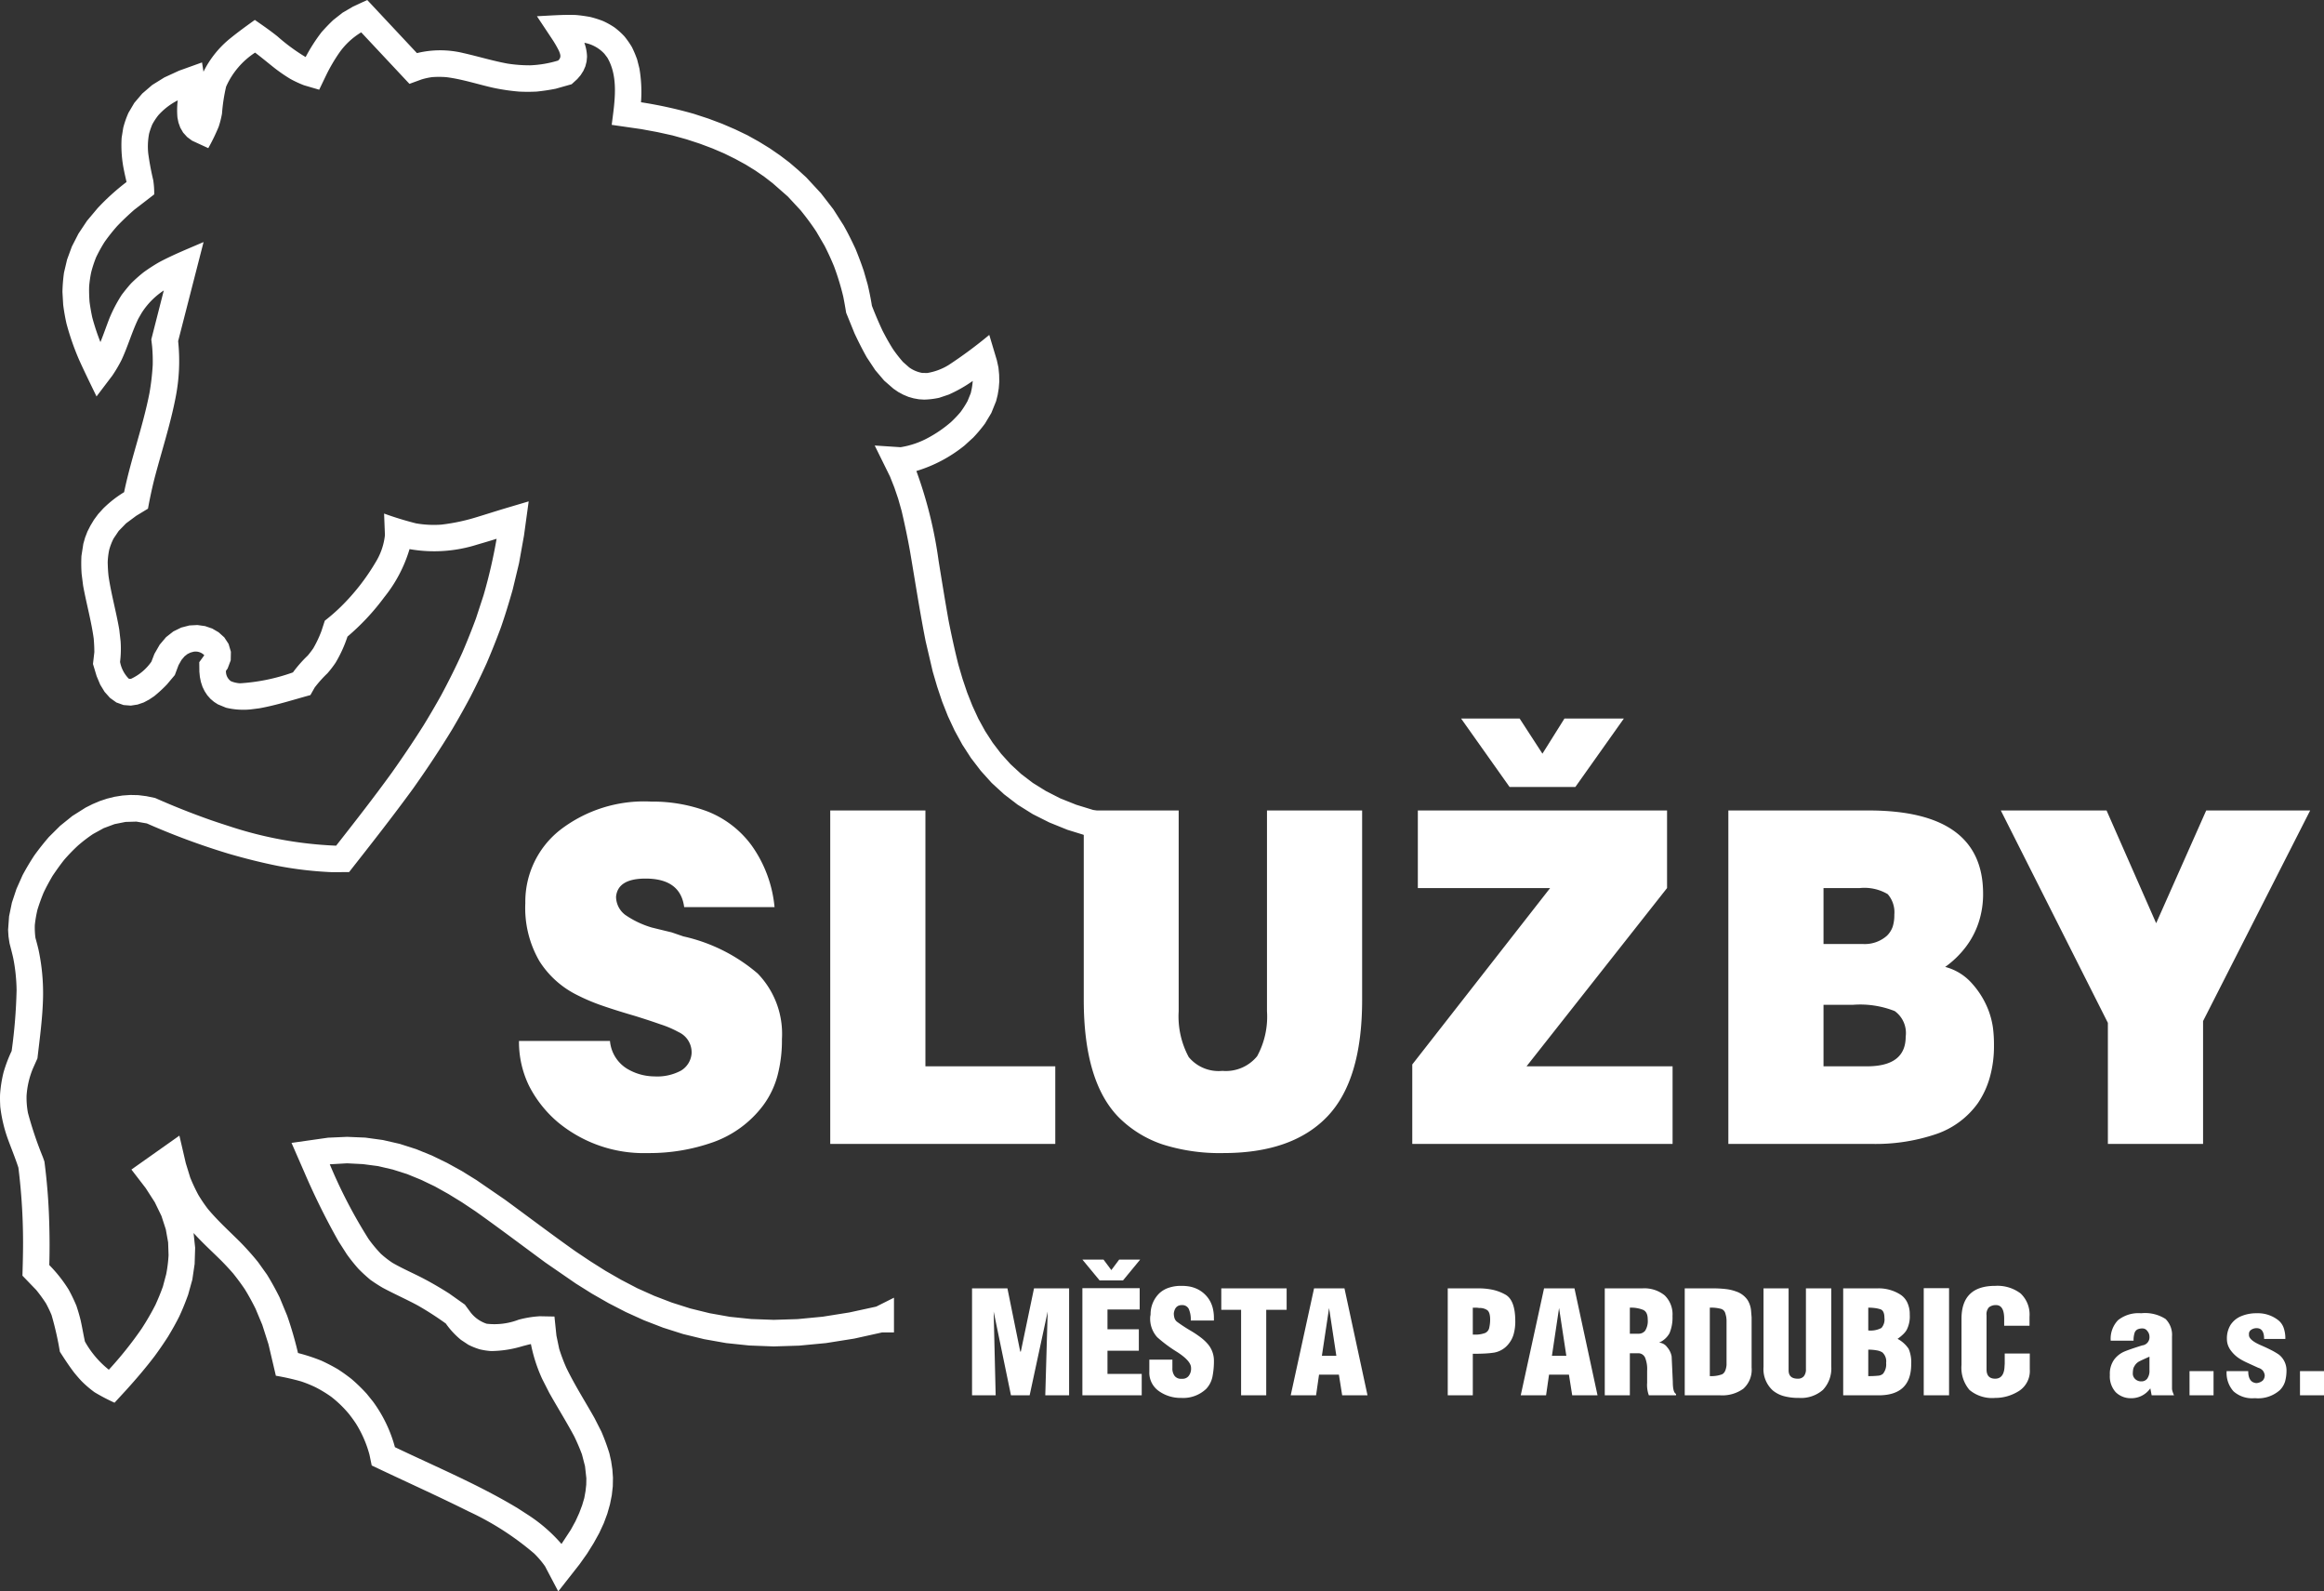 <svg xmlns="http://www.w3.org/2000/svg" viewBox="0 0 186.72 127.824"><rect x="0" y="0" width="186.72" height="127.824" fill="#333333" stroke="none"/><path d="M186.72,112.074h-1.929V110.13h1.929Zm-3.013-2.036a3.352,3.352,0,0,1-.113.921,1.673,1.673,0,0,1-.424.7,2.627,2.627,0,0,1-1.954.647h-.114a2.243,2.243,0,0,1-1.653-.554,2.209,2.209,0,0,1-.552-1.622h1.735c0,.605.219.925.653.962a.863.863,0,0,0,.511-.204.606.606,0,0,0,.16-.449.793.793,0,0,0-.136-.332.746.746,0,0,0-.38-.243l-.898-.411c-.182-.084-.321-.157-.424-.214a3.217,3.217,0,0,1-.385-.253,2.628,2.628,0,0,1-.576-.623,1.675,1.675,0,0,1-.177-.388,1.501,1.501,0,0,1-.06-.428,2.05,2.05,0,0,1,.295-1.133,1.857,1.857,0,0,1,.847-.695,3.116,3.116,0,0,1,1.247-.237,2.651,2.651,0,0,1,1.719.545,1.361,1.361,0,0,1,.451.626,2.603,2.603,0,0,1,.135.894h-1.705c0-.577-.202-.867-.6-.867a.746.746,0,0,0-.471.154.38.38,0,0,0-.146.339v.091c.027.267.355.531.98.799.307.133.586.264.834.392a5.238,5.238,0,0,1,.599.355,1.615,1.615,0,0,1,.602,1.228m-5.861,2.036h-1.93V110.13h1.93Zm-5.149-2.014v-1.09c-.175.076-.345.153-.515.231-.122.055-.244.114-.358.176a.963.963,0,0,0-.335.355.672.672,0,0,0-.103.261,2.394,2.394,0,0,0-.027.383.61.61,0,0,0,.208.406.682.682,0,0,0,.484.171.559.559,0,0,0,.471-.227,1.067,1.067,0,0,0,.175-.666m1.975,2.014h-1.798l-.108-.561a1.86,1.86,0,0,1-1.591.793,1.706,1.706,0,0,1-1.192-.486,1.89,1.89,0,0,1-.468-1.383,1.957,1.957,0,0,1,.345-1.233,2.031,2.031,0,0,1,.785-.63c.292-.126.784-.295,1.474-.511a.651.651,0,0,0,.578-.685.7.7,0,0,0-.17-.467.467.467,0,0,0-.391-.209.927.927,0,0,0-.408.08.495.495,0,0,0-.236.306,1.97,1.97,0,0,0-.072.599h-1.837a2.154,2.154,0,0,1,.592-1.652,2.644,2.644,0,0,1,1.852-.553,3.05,3.05,0,0,1,1.964.461,1.797,1.797,0,0,1,.517,1.414v4.156a.75.75,0,0,0,.033.216,2.498,2.498,0,0,0,.131.345m-11.59-2.081a1.913,1.913,0,0,1-.862,1.728,3.682,3.682,0,0,1-.904.415,3.523,3.523,0,0,1-1.018.146,2.829,2.829,0,0,1-2.061-.64,2.74,2.74,0,0,1-.642-2.002v-3.714q0-2.642,2.703-2.644a3.082,3.082,0,0,1,2.044.608,2.321,2.321,0,0,1,.717,1.875v.722h-2.035v-.561q0-1.099-.653-1.099a.871.871,0,0,0-.577.185.831.831,0,0,0-.186.636v4.345c0,.497.233.745.69.745.442,0,.691-.285.747-.852l.023-.364v-.807h2.014Zm-6.486,2.081h-2.035v-8.605h2.035Zm-5.056-2.598a.978.978,0,0,0-.298-.846,1.187,1.187,0,0,0-.448-.165,3.564,3.564,0,0,0-.69-.058v2.124a6.819,6.819,0,0,0,.793-.034.666.666,0,0,0,.388-.151,1.2,1.2,0,0,0,.255-.87m-.137-3.619c0-.358-.091-.584-.277-.677a2.167,2.167,0,0,0-.415-.104,3.76,3.76,0,0,0-.607-.042v1.829a1.847,1.847,0,0,0,1.058-.2,1.026,1.026,0,0,0,.241-.806m2.151,3.712q0,2.505-2.62,2.505H148.09v-8.591h2.729a3.252,3.252,0,0,1,1.867.5,1.541,1.541,0,0,1,.557.644,2.19,2.19,0,0,1,.195.968,2.358,2.358,0,0,1-.259,1.245,1.76,1.76,0,0,1-.299.357,3.225,3.225,0,0,1-.424.341,2.427,2.427,0,0,1,.894.804,2.765,2.765,0,0,1,.204,1.227m-6.422.185a2.508,2.508,0,0,1-.67,1.883,2.67,2.67,0,0,1-1.929.645,4.454,4.454,0,0,1-1.207-.143,2.398,2.398,0,0,1-.892-.456,2.316,2.316,0,0,1-.745-1.891v-6.309h2.015v6.581q0,.675.737.674a.61.61,0,0,0,.484-.193.862.862,0,0,0,.171-.576v-6.486h2.036Zm-8.414-.114v-3.529a1.946,1.946,0,0,0-.03-.354,2.676,2.676,0,0,0-.076-.292.496.496,0,0,0-.335-.334,2.942,2.942,0,0,0-.903-.097v5.497a2.515,2.515,0,0,0,.973-.14c.206-.092.331-.341.371-.751m2.014.198a2.052,2.052,0,0,1-.664,1.705,2.883,2.883,0,0,1-1.843.531h-2.866v-8.591h2.239a8.62,8.62,0,0,1,1.075.058,3.43,3.43,0,0,1,.8.188,1.808,1.808,0,0,1,.94.698,1.958,1.958,0,0,1,.272.808l.047.576Zm-8.347-3.865c0-.395-.122-.651-.372-.764a2.588,2.588,0,0,0-1.064-.175v2.092h.69a.664.664,0,0,0,.54-.242,1.468,1.468,0,0,0,.206-.911m2.275,6.101h-2.183a2.376,2.376,0,0,1-.139-1.007v-.96a2.467,2.467,0,0,0-.153-1.03.597.597,0,0,0-.546-.383h-.69v3.38h-2.015v-8.591h3.019a2.595,2.595,0,0,1,1.792.562,2.113,2.113,0,0,1,.63,1.659,3.248,3.248,0,0,1-.239,1.38,1.746,1.746,0,0,1-.836.756h-.015a.881.881,0,0,1,.656.359,1.583,1.583,0,0,1,.366.749l.093,2.027c0,.58.085.907.26.984Zm-8.814-3.172-.584-3.842-.574,3.842Zm2.506,3.172h-2.034l-.263-1.661h-1.599l-.239,1.661h-2.035l1.873-8.591h2.444Zm-8.627-6.078c0-.395-.078-.648-.233-.763a1.062,1.062,0,0,0-.653-.173,1.271,1.271,0,0,0-.284-.026h-.224v2.161h.084a2.234,2.234,0,0,0,.902-.126.582.582,0,0,0,.322-.367,2.973,2.973,0,0,0,.057-.299,2.901,2.901,0,0,0,.029-.407m2.019.123a3.714,3.714,0,0,1-.131,1.042,2.112,2.112,0,0,1-.385.755,1.897,1.897,0,0,1-1.168.724,6.648,6.648,0,0,1-.753.075c-.295.017-.625.023-.976.023v3.336h-2.013v-8.591h2.463a5.414,5.414,0,0,1,1.158.115,3.669,3.669,0,0,1,.967.363c.559.281.838.998.838,2.158m-14.376,2.783-.584-3.842-.578,3.842Zm2.504,3.172h-2.036l-.263-1.661h-1.596l-.239,1.661h-2.037l1.876-8.591h2.443Zm-6.498-6.87h-1.64v6.87H99.715v-6.87H98.123v-1.721h5.251Zm-5.843,4.004a6.353,6.353,0,0,1-.123,1.399,2.011,2.011,0,0,1-.501.953,2.684,2.684,0,0,1-1.998.722,3,3,0,0,1-1.801-.549,1.806,1.806,0,0,1-.766-1.557v-.968h1.853v.679a.983.983,0,0,0,.184.636.643.643,0,0,0,.53.224h.113a.623.623,0,0,0,.471-.216.947.947,0,0,0,.201-.667c0-.365-.369-.784-1.103-1.26a11.182,11.182,0,0,1-1.619-1.201,2.216,2.216,0,0,1-.554-1.684.75.75,0,0,0,.025-.215,2.346,2.346,0,0,1,.715-1.638,2.054,2.054,0,0,1,.745-.432,3.035,3.035,0,0,1,1.006-.152,3.716,3.716,0,0,1,.692.058,2.575,2.575,0,0,1,.607.204,2.347,2.347,0,0,1,.955.862,2.416,2.416,0,0,1,.274.656,3.262,3.262,0,0,1,.094.818v.185H95.67a2.073,2.073,0,0,0-.163-.94.584.584,0,0,0-.551-.298c-.367,0-.584.217-.646.653a1.236,1.236,0,0,0,.055.397.596.596,0,0,0,.199.287,12.614,12.614,0,0,0,1.145.747,8.409,8.409,0,0,1,.768.517,3.721,3.721,0,0,1,.544.504,2.048,2.048,0,0,1,.51,1.276m-5.8,2.866H86.964v-8.605h4.603v1.713H88.98v1.589h2.519v1.722H88.98v1.861h2.751Zm-.124-10.903-1.38,1.675H88.348l-1.384-1.675h1.697l.628.844.631-.844Zm-5.71,10.903H83.982l.194-6.731-1.45,6.731h-1.5l-1.392-6.729.162,6.729H78.098v-8.591h2.843l1.03,5.079h.046l1.06-5.079h2.82Z" style="fill:#fff"/><path d="M15.432,11.299l-.398-.295-.321-.355-.228-.395-.146-.404-.081-.397a6.684,6.684,0,0,1,.021-1.392,5.33,5.33,0,0,0-1.561,1.199,5.083,5.083,0,0,0-.478.724,5.795,5.795,0,0,0-.263.759,5.485,5.485,0,0,0-.068,1.571,21.615,21.615,0,0,0,.4,2.143,6.759,6.759,0,0,1,.081,1.157l-1.603,1.236c-.482.423-.933.848-1.376,1.311a15.287,15.287,0,0,0-1.006,1.269,12.118,12.118,0,0,0-.679,1.226,9.616,9.616,0,0,0-.396,1.201,8.92,8.92,0,0,0-.17,1.191c-.009.407.004.799.035,1.202.057.42.127.824.215,1.235a17.753,17.753,0,0,0,.659,1.994c.259-.638.482-1.295.735-1.942a11.688,11.688,0,0,1,.977-1.857c.244-.323.491-.629.761-.928a12.014,12.014,0,0,1,.995-.882,14.099,14.099,0,0,1,1.268-.82c1.155-.612,2.352-1.091,3.551-1.608l-2.043,7.959a15.185,15.185,0,0,1-.208,4.547c-.43,2.207-1.133,4.339-1.699,6.507-.199.792-.369,1.589-.517,2.402l-.94.57-.821.61-.591.607-.408.605a4.684,4.684,0,0,0-.356.921,5.755,5.755,0,0,0-.12,1.009c.011.376.026.735.071,1.115.213,1.435.612,2.838.858,4.277l.108.941a8.655,8.655,0,0,1-.044,1.656,2.602,2.602,0,0,0,.699,1.343.356.356,0,0,0,.192.007,4.092,4.092,0,0,0,1.628-1.372l.241-.626.425-.739.511-.604.586-.46.634-.31.654-.17.647-.034.615.087.573.196.514.3.455.409.344.524.187.632-.014.686-.249.659-.133.183a.956.956,0,0,0,.393.832,2.218,2.218,0,0,0,.732.172,15.373,15.373,0,0,0,4.256-.875,10.241,10.241,0,0,1,1.189-1.352c.162-.191.304-.379.442-.578a9.288,9.288,0,0,0,.657-1.387l.272-.836a14.991,14.991,0,0,0,1.284-1.118,17.387,17.387,0,0,0,2.812-3.599,5.183,5.183,0,0,0,.735-2.155l-.068-1.733a26.58,26.58,0,0,0,2.561.786,8.34,8.34,0,0,0,2.039.103,15.688,15.688,0,0,0,2.858-.607c.762-.231,1.519-.475,2.282-.704l1.877-.557-.377,2.748-.397,2.214-.511,2.126c-.292,1.029-.599,2.037-.95,3.048-.359.968-.737,1.919-1.144,2.867-.416.919-.85,1.818-1.312,2.716q-.692,1.298-1.439,2.566c-.987,1.624-2.029,3.189-3.128,4.743-1.67,2.294-3.421,4.521-5.171,6.748l-1.385.007a29.939,29.939,0,0,1-4.268-.49c-1.371-.272-2.716-.612-4.052-1.001a57.558,57.558,0,0,1-6.544-2.424l-.836-.146-.878.025-.882.176-.874.326-.851.469a12.114,12.114,0,0,0-1.215.93,14.377,14.377,0,0,0-1.106,1.143c-.334.423-.632.844-.935,1.292-.259.448-.502.886-.724,1.359-.185.448-.339.88-.484,1.342a9.735,9.735,0,0,0-.215,1.239,6.258,6.258,0,0,0,.049,1.033c.086.309.166.609.241.921a16.738,16.738,0,0,1,.371,3.838c-.035,1.65-.259,3.28-.451,4.924l-.367.822a6.874,6.874,0,0,0-.506,2.176,6.591,6.591,0,0,0,.11,1.378,29.88,29.88,0,0,0,1.203,3.565l.122.346c.204,1.573.332,3.14.379,4.727.039,1.187.046,2.388.011,3.588a11.244,11.244,0,0,1,1.559,1.976,13.964,13.964,0,0,1,.619,1.289c.134.403.251.798.35,1.211.121.554.216,1.111.334,1.664a7.642,7.642,0,0,0,1.923,2.266,30.23,30.23,0,0,0,2.635-3.298,21.206,21.206,0,0,0,1.11-1.915c.221-.49.42-.964.6-1.474l.265-.994a11.05,11.05,0,0,0,.188-1.521l-.035-1.027-.186-1.044-.35-1.078-.535-1.101-.734-1.141-1.144-1.485,3.855-2.725.517,2.224.357,1.157a13.979,13.979,0,0,0,.652,1.385,11.836,11.836,0,0,0,.757,1.116c.789.948,1.696,1.767,2.57,2.635.517.527,1.002,1.064,1.468,1.643l.719,1.007c.37.6.697,1.199,1.013,1.832l.609,1.473a29.973,29.973,0,0,1,.867,2.99,14.63,14.63,0,0,1,1.881.615c.454.21.876.427,1.306.678.386.247.751.51,1.114.795a13.851,13.851,0,0,1,1.223,1.189l.5.621a11.022,11.022,0,0,1,1.763,3.663c3.305,1.583,6.713,3.005,9.864,4.904l.884.571a12.626,12.626,0,0,1,2.635,2.3l.748-1.14.377-.688.299-.657.233-.618.172-.578.101-.558.058-.525.009-.511-.107-.969-.247-.955c-.183-.489-.383-.951-.608-1.422-.638-1.195-1.356-2.34-2.018-3.518l-.57-1.12a12.467,12.467,0,0,1-.904-2.797c-.222.047-.441.109-.662.165a8.999,8.999,0,0,1-2.543.397,5.627,5.627,0,0,1-.907-.14,5.508,5.508,0,0,1-.916-.367l-.588-.39a6.612,6.612,0,0,1-1.221-1.314,25.059,25.059,0,0,0-2.26-1.455c-.924-.498-1.885-.922-2.812-1.418-.339-.199-.655-.403-.981-.633-.341-.284-.65-.566-.958-.878a14.093,14.093,0,0,1-.948-1.186l-.655-1.023a56.762,56.762,0,0,1-2.742-5.533l-1.041-2.383,2.933-.418,1.531-.068,1.466.061,1.414.195,1.355.31,1.312.42,1.263.512,1.22.592,1.193.658,1.161.719,2.276,1.562c1.893,1.385,3.769,2.805,5.686,4.162l1.195.799,1.223.772,1.256.721,1.306.681,1.359.609,1.418.543,1.473.468,1.548.381,1.63.29,1.716.178,1.813.066,1.909-.059,2.022-.194,2.138-.34,2.161-.47,1.427-.716v2.789h-.951l-2.24.496-2.267.36-2.155.205-2.054.064-1.953-.074-1.865-.195-1.767-.314-1.688-.411-1.605-.511-1.533-.592-1.46-.661-1.397-.72-1.341-.767-1.287-.807-2.439-1.681c-1.872-1.376-3.721-2.772-5.616-4.116l-1.091-.727-1.085-.666-1.092-.61-1.107-.53-1.121-.46-1.153-.365-1.183-.276-1.215-.16-1.271-.065-1.394.079a40.038,40.038,0,0,0,3.112,5.992,10.605,10.605,0,0,0,.994,1.197,7.784,7.784,0,0,0,.931.724c.712.411,1.469.748,2.207,1.117.804.407,1.577.857,2.342,1.342l1.268.899.484.656a2.717,2.717,0,0,0,1.263.878,5.421,5.421,0,0,0,2.572-.323,8.41,8.41,0,0,1,1.701-.277l1.177.023.159,1.531.222,1.064a14.468,14.468,0,0,0,.572,1.517c.674,1.393,1.503,2.691,2.263,4.039l.553,1.087a17.19,17.19,0,0,1,.645,1.752l.141.626.098.655.048.671-.013.697-.081.714-.146.729-.213.753-.285.768-.367.792-.448.809-.521.835-.61.86-1.711,2.179-1.061-2.016a7.269,7.269,0,0,0-.869-1.023,22.9,22.9,0,0,0-5.276-3.387c-2.575-1.284-5.196-2.456-7.782-3.69l-.178-.857a9.191,9.191,0,0,0-1.085-2.5c-.171-.261-.351-.505-.543-.754a9.216,9.216,0,0,0-1.441-1.401,10.023,10.023,0,0,0-1.278-.775,9.861,9.861,0,0,0-1.143-.463,19.202,19.202,0,0,0-2.033-.457l-.595-2.534-.495-1.551-.54-1.294c-.271-.545-.555-1.068-.872-1.579-.295-.437-.601-.845-.926-1.254-.318-.365-.643-.713-.976-1.05-.745-.735-1.515-1.437-2.207-2.201l.126,1.183-.041,1.302-.185,1.257-.338,1.217c-.217.6-.444,1.168-.712,1.741-.279.559-.586,1.099-.915,1.642-.337.521-.683,1.027-1.053,1.531-.732.963-1.505,1.867-2.318,2.763l-.915.994a15.641,15.641,0,0,1-1.606-.842,8.591,8.591,0,0,1-1.013-.862c-.222-.231-.426-.469-.626-.716-.414-.543-.779-1.102-1.147-1.677a24.981,24.981,0,0,0-.669-2.948,9.747,9.747,0,0,0-.454-.945,12.445,12.445,0,0,0-.775-1.064l-1.109-1.151c.016-.597.034-1.179.042-1.767a48.757,48.757,0,0,0-.367-6.911c-.259-.794-.577-1.556-.861-2.338a11.573,11.573,0,0,1-.596-2.561c-.016-.327-.029-.641-.016-.972a10.236,10.236,0,0,1,.273-1.755,11.21,11.21,0,0,1,.658-1.743,42.118,42.118,0,0,0,.397-4.887,14.267,14.267,0,0,0-.264-2.543c-.089-.421-.206-.832-.307-1.24l-.079-.524L.65,74.69.729,73.6l.227-1.098.367-1.106.489-1.097c.296-.555.604-1.072.95-1.597.37-.513.756-.997,1.173-1.481l.898-.891.982-.792,1.064-.671.558-.28.576-.244.599-.199.603-.148.62-.099.634-.045.644.015.65.082.705.148c1.482.657,2.974,1.249,4.499,1.785.491.17.989.33,1.479.489a31.275,31.275,0,0,0,8.56,1.555c1.519-1.935,3.034-3.875,4.478-5.87.885-1.249,1.734-2.508,2.55-3.801.494-.805.96-1.602,1.416-2.42.606-1.13,1.17-2.256,1.696-3.42.388-.903.748-1.806,1.091-2.73l.621-1.897a41.654,41.654,0,0,0,1.041-4.513c-.514.163-1.031.316-1.554.467a11.426,11.426,0,0,1-5.441.364,11.272,11.272,0,0,1-2.03,3.862,18.781,18.781,0,0,1-2.955,3.163,10.623,10.623,0,0,1-.951,2.089,8.278,8.278,0,0,1-.657.857,9.764,9.764,0,0,0-1.032,1.152l-.339.602c-1.371.371-2.712.813-4.111,1.062l-.664.084a5.947,5.947,0,0,1-2.004-.132l-.657-.271-.306-.197-.287-.243-.256-.289-.213-.326-.173-.354-.126-.385-.084-.405-.041-.423-.009-.764.405-.558a.968.968,0,0,0-.876-.279l-.232.064-.237.114-.241.186-.245.291-.237.417-.301.8-.637.757a10.885,10.885,0,0,1-1.022.941l-.403.269-.437.233-.494.168-.543.085-.584-.046-.576-.207-.512-.367-.432-.485-.352-.576-.287-.682-.296-.981.11-.948c0-.372-.02-.731-.051-1.099-.199-1.435-.597-2.838-.853-4.26l-.118-.932a11.912,11.912,0,0,1-.015-1.439l.152-.977.14-.493.186-.484.243-.478.283-.47.337-.458.397-.438a9.198,9.198,0,0,1,1.69-1.324c.557-2.693,1.514-5.278,2.04-7.975a19.46,19.46,0,0,0,.26-2.253,13.94,13.94,0,0,0-.047-1.461l-.068-.58,1.004-3.934a6.074,6.074,0,0,0-1.775,1.798l-.272.472c-.518,1.075-.841,2.232-1.352,3.321a11.261,11.261,0,0,1-.735,1.247L7.755,31.843c-.475-.984-.961-1.967-1.406-2.956A20.838,20.838,0,0,1,5.34,25.983c-.111-.498-.198-.992-.263-1.503l-.06-1.025a13.237,13.237,0,0,1,.125-1.557l.248-1.051L5.775,19.8l.531-1.036.687-1.031.849-1.011a18.526,18.526,0,0,1,2.324-2.103c-.06-.284-.134-.572-.188-.854a9.903,9.903,0,0,1-.204-2.708l.128-.792a7.533,7.533,0,0,1,.421-1.208l.468-.793.635-.747.805-.693.98-.607,1.175-.54,1.846-.663.117.747a7.995,7.995,0,0,1,2.225-2.739c.615-.498,1.252-.955,1.9-1.421.62.43,1.222.844,1.814,1.317a15.463,15.463,0,0,0,2.267,1.666,13.652,13.652,0,0,1,1.288-2.01c.305-.341.599-.653.935-.968l.74-.583.853-.499L29.505,0l3.994,4.266a7.869,7.869,0,0,1,3.718-.006c1.188.266,2.354.626,3.552.847a11.495,11.495,0,0,0,1.822.139,8.804,8.804,0,0,0,2.252-.383c.27-.248.19-.471.064-.778a8.608,8.608,0,0,0-.573-.983L43.14,1.304c1.035-.05,2.078-.137,3.119-.1.387.032.76.087,1.149.156a8.304,8.304,0,0,1,1.047.331,6.157,6.157,0,0,1,.935.525,6.05,6.05,0,0,1,.777.703,7.213,7.213,0,0,1,.604.863,9.19,9.19,0,0,1,.42.995l.18.711a11.209,11.209,0,0,1,.13,2.725,34.618,34.618,0,0,1,4.266.937l1.156.378,1.102.414,1.043.449.988.474.92.512.87.535.817.562.756.573.708.605.664.609,1.17,1.264.993,1.285.825,1.294c.351.623.656,1.239.96,1.892.238.587.46,1.17.664,1.778l.311,1.084c.133.568.248,1.127.34,1.706.259.668.538,1.324.845,1.981.268.523.54,1.014.86,1.517a11.092,11.092,0,0,0,.797,1.017l.488.43a2.583,2.583,0,0,0,1.043.444l.407.008a4.747,4.747,0,0,0,1.709-.633A35.828,35.828,0,0,0,79.482,26.9l.611,2.041.126.577.056.573.012.559-.042.539-.087.527-.126.505-.385.952-.511.852A11.775,11.775,0,0,1,78.2,35.14l-.706.644a11.383,11.383,0,0,1-3.868,2.048,34.623,34.623,0,0,1,1.789,7.239c.259,1.595.516,3.19.799,4.784.234,1.182.489,2.351.786,3.532l.332,1.131.373,1.106.422,1.067.478,1.037.542.987.608.939.682.894.756.835.844.779.942.72,1.049.652,1.154.59,1.289.515,1.412.434,1.557.352,1.703.26,1.844.159h1.018v2.431l-1.243-.311-1.874-.159-1.846-.288-1.71-.381-1.574-.487-1.45-.587-1.33-.669-1.213-.758-1.096-.84-.99-.908-.882-.979-.787-1.027-.695-1.075-.612-1.119-.538-1.151-.466-1.177-.403-1.203-.356-1.212-.575-2.462c-.473-2.397-.84-4.805-1.252-7.209-.194-1.089-.42-2.155-.672-3.23l-.277-.98-.312-.916-.345-.87-1.229-2.493,2.078.136a6.912,6.912,0,0,0,2.262-.78,10.06,10.06,0,0,0,1.799-1.248,9.555,9.555,0,0,0,.754-.793,7.867,7.867,0,0,0,.564-.882l.255-.624a5.633,5.633,0,0,0,.164-.995,11.149,11.149,0,0,1-1.94,1.1l-.757.253a6.396,6.396,0,0,1-1.209.146l-.42-.026-.423-.076-.42-.12-.408-.171-.404-.217-.388-.265-.749-.653-.714-.839-.679-1.024c-.357-.632-.675-1.267-.984-1.923l-.676-1.663c-.07-.432-.145-.864-.232-1.294a20.509,20.509,0,0,0-.744-2.439c-.233-.565-.482-1.107-.757-1.647l-.661-1.132c-.393-.6-.81-1.152-1.254-1.704l-1.034-1.116L62.085,14.72l-.676-.523-.725-.501-.78-.481-.836-.455-.884-.436-.949-.406-1.011-.379-1.067-.349-1.135-.315-1.205-.265-1.277-.236-2.393-.345c.217-1.734.591-3.798-.354-5.402l-.232-.306a2.893,2.893,0,0,0-1.612-.884,3.554,3.554,0,0,1,.216,1.121l-.035.378-.097.387-.161.365-.22.347-.267.312-.456.418-1.275.361c-.51.102-1.003.175-1.52.229a13.611,13.611,0,0,1-1.414.003,16.477,16.477,0,0,1-2.112-.311c-1.245-.282-2.478-.69-3.745-.849a7.392,7.392,0,0,0-1.143-.003,5.409,5.409,0,0,0-.847.184l-.977.356L29.021,2.598a5.838,5.838,0,0,0-1.73,1.596,13.619,13.619,0,0,0-1.088,1.851l-.558,1.161-1.222-.358a8.809,8.809,0,0,1-1.081-.501,12.984,12.984,0,0,1-1.261-.863c-.529-.417-1.048-.853-1.586-1.258A6.316,6.316,0,0,0,18.167,6.96a14.02,14.02,0,0,0-.331,2.165,7.514,7.514,0,0,1-.264,1.048,15.862,15.862,0,0,1-.838,1.727Z" style="fill:#fff"/><path d="M160.754,65.098h8.496l3.985,9.056,4.021-9.056h8.353l-8.605,16.916V91.88h-7.648V82.157Zm-14.245,15.61v4.94h3.492q3.112,0,3.11-2.383a2.171,2.171,0,0,0-.883-2.055,7.55,7.55,0,0,0-3.354-.502Zm0-9.378v4.494h3.174a2.683,2.683,0,0,0,1.918-.662,1.882,1.882,0,0,0,.468-.736,3.07,3.07,0,0,0,.129-.959,2.21,2.21,0,0,0-.531-1.648,3.686,3.686,0,0,0-2.241-.489Zm-7.646-6.232H150.13q9.198,0,9.2,6.678a7.265,7.265,0,0,1-.361,2.328,6.699,6.699,0,0,1-1.048,1.981,7.631,7.631,0,0,1-1.636,1.579,4.321,4.321,0,0,1,2.143,1.317,6.91,6.91,0,0,1,1.371,2.265,6.699,6.699,0,0,1,.321,1.282,10.65,10.65,0,0,1,.084,1.449,9.173,9.173,0,0,1-.332,2.549,7.061,7.061,0,0,1-.966,2.087,6.834,6.834,0,0,1-3.324,2.47,15.149,15.149,0,0,1-5.238.797H138.863Zm-4.481,26.782h-20.914v-6.381l11.076-14.169h-10.629v-6.232h20.023V71.33l-11.289,14.318h11.733Zm-3.914-34.166-3.897,5.496h-5.286l-3.895-5.496h4.704l1.832,2.822,1.769-2.822Zm-43.394,7.384H94.7v16.13a6.87,6.87,0,0,0,.811,3.682,3.122,3.122,0,0,0,2.703,1.104,3.246,3.246,0,0,0,2.791-1.179,6.637,6.637,0,0,0,.79-3.607v-16.13h7.644v15.221q0,6.452-2.811,9.376t-8.349,2.921a15.183,15.183,0,0,1-4.844-.686,9.073,9.073,0,0,1-3.526-2.16q-2.833-2.852-2.835-9.451Zm-20.369,0h7.647v20.55h10.434V91.88H66.705ZM54.969,72.86q-.298-2.295-3.109-2.291-2.217,0-2.363,1.449a1.838,1.838,0,0,0,.746,1.473,7.476,7.476,0,0,0,2.127,1.01c.527.13,1.057.259,1.595.388.429.149.741.254.94.323a13.754,13.754,0,0,1,5.972,2.983,6.96,6.96,0,0,1,1.947,5.261,11.105,11.105,0,0,1-.358,2.946,7.1,7.1,0,0,1-1.149,2.384,8.659,8.659,0,0,1-3.987,2.945,15.309,15.309,0,0,1-5.278.885,10.826,10.826,0,0,1-7.224-2.474,9.461,9.461,0,0,1-2.32-2.923,8.028,8.028,0,0,1-.81-3.607h7.31a2.91,2.91,0,0,0,1.339,2.208,4.329,4.329,0,0,0,2.238.638,4.037,4.037,0,0,0,2.128-.464,1.766,1.766,0,0,0,.851-1.356,1.784,1.784,0,0,0-1.042-1.738,8.232,8.232,0,0,0-1.46-.625c-.632-.224-1.316-.446-2.056-.676-1.081-.315-1.986-.601-2.723-.86a15.803,15.803,0,0,1-2.048-.885,7.532,7.532,0,0,1-2.893-2.649,8.498,8.498,0,0,1-1.135-4.667,7.329,7.329,0,0,1,2.74-5.831,11.036,11.036,0,0,1,7.379-2.322,12.498,12.498,0,0,1,4.538.799,8.04,8.04,0,0,1,3.524,2.723A10.135,10.135,0,0,1,62.23,72.86Z" style="fill:#fff"/></svg>